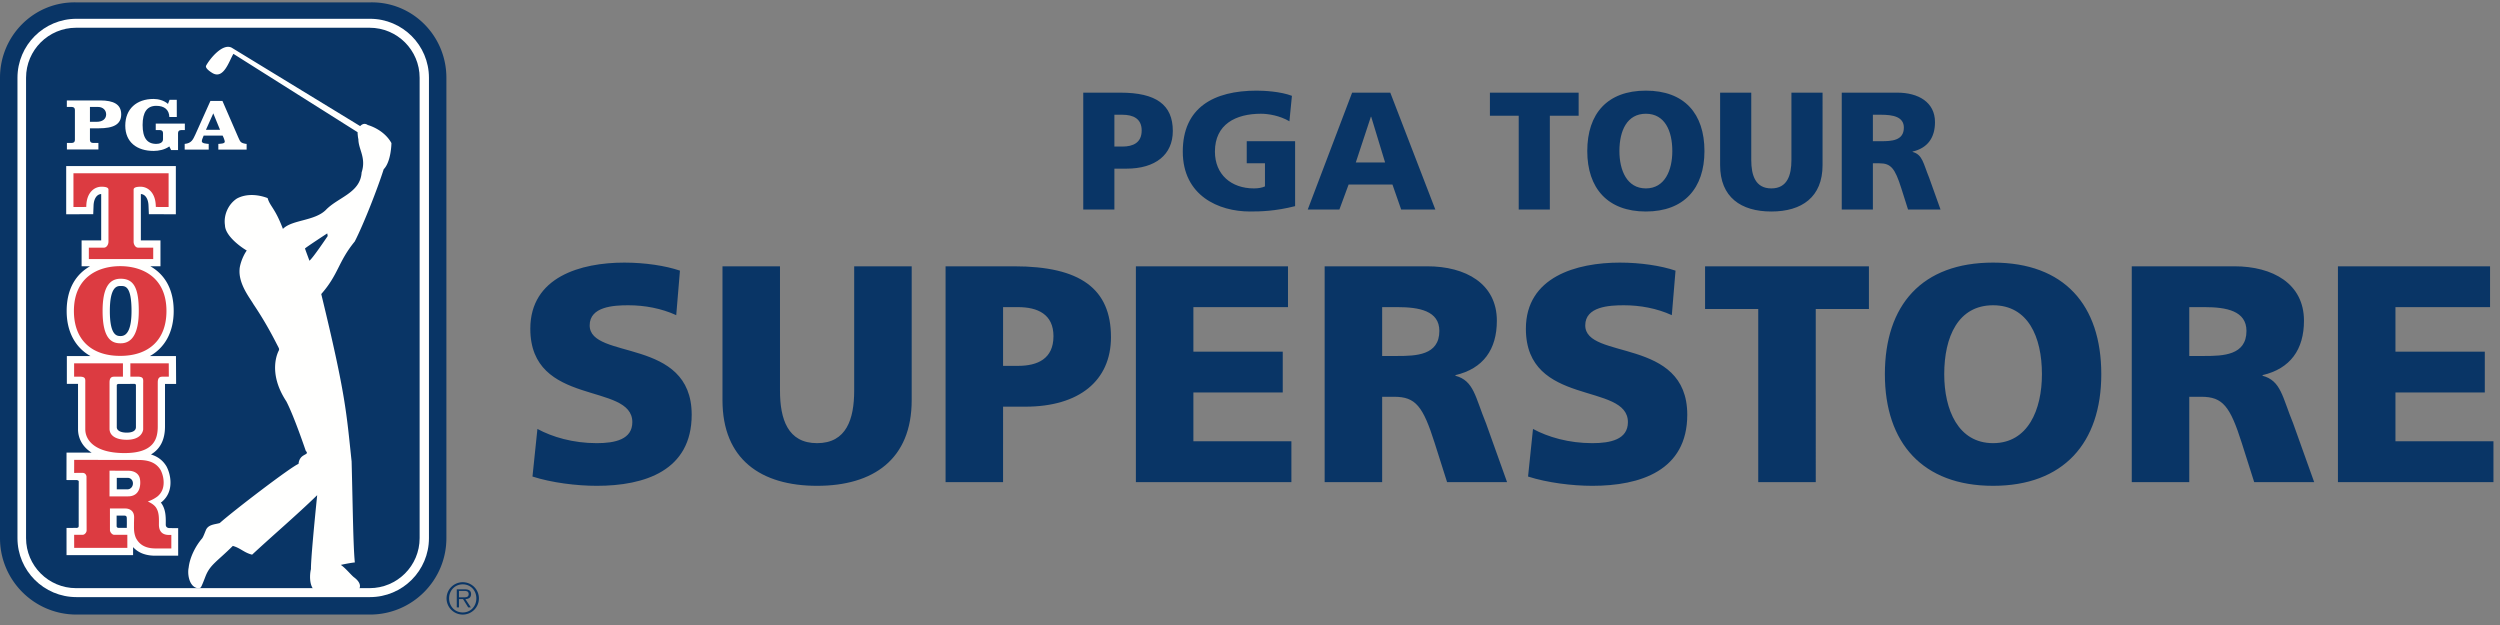 <svg xmlns="http://www.w3.org/2000/svg" id="Logo" viewBox="0 0 480 120">
    <rect x="0" y="0" width="480" height="120" fill="#808080" stroke="none"/>
    <g fill="none" fill-rule="evenodd">
        <path fill="#093566" d="M85.738 114.883a3.108 3.108 0 0 1 3.115-3.098 3.1 3.1 0 0 1 3.098 3.098A3.103 3.103 0 0 1 88.853 118a3.112 3.112 0 0 1-3.115-3.117zm5.721 0c0-1.508-1.096-2.689-2.606-2.689-1.518 0-2.625 1.181-2.625 2.689 0 1.529 1.107 2.708 2.625 2.708 1.51 0 2.606-1.179 2.606-2.708zm-1.056 1.738h-.508l-.993-1.598h-.779v1.598h-.424v-3.469h1.514c.917 0 1.233.346 1.233.92 0 .681-.479.936-1.092.951l1.049 1.598zm-1.631-1.934c.494 0 1.214.083 1.214-.621 0-.546-.445-.61-.871-.61h-.992v1.231h.649zM0 103.319c0 8.106 6.571 14.677 14.679 14.677h56.355c8.106 0 14.674-6.571 14.674-14.677V14.934C85.708 6.828 79.14.255 71.034.459H14.679C6.571.255 0 6.828 0 14.934v88.385"></path>
        <path fill="#FFFFFE" d="M14.679 3.607c-6.256 0-11.325 5.074-11.325 11.327v88.385c0 6.256 5.069 11.325 11.325 11.325h56.355c6.253 0 11.325-5.069 11.325-11.325V14.934c0-6.253-5.072-11.327-11.325-11.327H14.679"></path>
        <path fill="#093566" d="M14.608 5.327c-5.303 0-9.605 4.301-9.605 9.607v88.385c0 5.302 4.302 9.605 9.605 9.605h56.357c5.304 0 9.605-4.303 9.605-9.605V14.934c0-5.306-4.301-9.607-9.605-9.607H14.608"></path>
        <path fill="#FFFFFE" d="M17.268 20.534h1.563c.862 0 1.55.554 1.55 1.433 0 .88-.719 1.418-1.795 1.418h-1.318v-2.851zm-2.887 6.345c0 .354-.215.565-.598.565h-.937v1.249h6.047v-1.249h-1.027c-.385 0-.598-.211-.598-.565v-2.244h1.687c2.825 0 4.315-.737 4.315-2.683 0-1.944-1.49-2.667-4.009-2.667h-6.43v1.249h.952c.383 0 .598.211.598.567v5.778zm21.109-1.903h-.707c-.383 0-.6.213-.6.568v3.263H32.85l-.339-.695c-.89.639-2.029.865-3.025.865-3.194 0-5.434-1.674-5.434-4.853 0-3.207 2.165-5.125 5.434-5.125.892 0 1.997.271 2.765.952l.305-.794h1.382l.006 3.313h-1.431c-.044-1.404-.956-2.149-2.504-2.149-1.782 0-2.627 1.22-2.627 3.675 0 2.458.845 3.633 2.627 3.633.582 0 1.289-.213 1.289-.88v-1.205c0-.355-.216-.568-.601-.568h-.796v-1.248h5.589v1.248m11.7 2.643c-1.028-.175-1.06-.401-1.448-1.253l-3.032-6.982h-2.312l-2.896 6.452c-.445.943-.73 1.676-2.044 1.795v1.092h4.612v-1.092l-.151-.012c-.358-.054-1.175-.054-1.175-.52 0-.173.102-.439.176-.611l.181-.446h3.648l.204.446c.055.185.205.53.205.717 0 .414-.922.387-1.238.426v1.092h5.432v-1.092l-.162-.012zm-7.65-2.697l1.41-3.159 1.292 3.159H39.54z"></path>
        <path fill="#FFFFFE" d="M73.665 32.503c1.457-1.48 1.491-5.03 1.491-5.03-1.465-2.668-4.54-3.468-4.54-3.468-.685-.488-1.237-.039-1.458.204h-.013L44.488 9.158c-1.795-.929-4.275 2.253-4.901 3.421-.25.426.555 1.05 1.1 1.384 2.241 1.467 3.312-2.293 4.131-3.622l23.85 15.048c-.047.017.079 1.243.141 1.297-.018 1.959 1.549 3.581.625 6.413-.248 3.971-4.554 4.765-6.892 7.23-2.157 2.111-6.4 1.845-8.18 3.578-.013.017-.05.049-.05.049l-.015-.075c-1.532-4.013-2.444-4.239-2.914-5.851-1.881-.709-4.094-.879-5.894.085-1.72 1.125-2.587 3.258-2.293 5.138.038 1.923 2.753 4.01 4.178 4.844-.914 1.327-1.353 2.94-1.374 3.613-.226 2.847 2.031 5.575 2.664 6.701 2.669 3.961 4.177 7.103 4.767 8.21.094.216.236.388.098.684-.034.077-2.304 4.05 1.444 9.75 1.526 2.932 3.717 9.475 3.738 9.509.871.931-1.183.355-1.394 2.5-1.471.575-12.616 9.106-15.126 11.361-1.001.294-2.298.252-2.717 1.504-.064.1-.451 1.209-.694 1.477-1.074 1.235-2.324 3.432-2.557 5.584-.245 1.102.031 3.249 1.317 3.819.582.258.827.074.98 0 .168-.085.89-2.044.984-2.27.888-2.157 2.191-2.736 5.197-5.725 1.501.417 2.159 1.305 3.705 1.682 4.182-3.882 8.385-7.438 12.494-11.421-.63 6.166-1.214 12.498-1.198 14.193-.265 1.082-.296 2.933.468 3.848 0 0 6.827.4 8.144.304.654-.051.69-.441.69-.441s.612-.915-1.045-2.146c-.48-.355-1.631-1.785-2.523-2.372 1.177-.264 2.418-.468 2.691-.468-.315-3.239-.383-10.244-.618-19.407-1.017-9.489-1.102-12.683-5.829-32.129 3.345-3.803 3.215-6.165 6.432-10.093 1.731-3.375 4.404-10.229 5.553-13.861zM59.403 50.056c-.08-.272-.604-1.62-.845-2.336-.032-.096 4.27-2.906 4.27-2.906s.055.23.087.509c0 0-2.905 4.339-3.512 4.733zm-26.89 51.334c-.14.002-.698-.054-.687-.676l.004-.644c0-.996-.073-2.037-.558-2.973a3.11 3.11 0 0 0-.394-.604c.053-.039.116-.067.162-.105l.028-.021.025-.021c1.091-.932 1.642-2.179 1.642-3.699 0-1.036-.26-2.112-.731-3.029l-.021-.039-.021-.039c-.679-1.132-1.663-1.883-2.972-2.284 1.784-1.054 2.691-2.845 2.691-5.372v-8.168h2.135l-.031-5.346h-5.013c2.907-1.627 4.578-4.642 4.578-8.654 0-4.407-1.893-7.12-4.477-8.587h1.937v-4.974h-3.765v-8.898c.842.041 1.416.897 1.47 2.221l.066 1.646 5.182.017v-9.26H12.709v9.26l5.191-.017.064-1.646c.052-1.326.626-2.18 1.465-2.221v8.898h-3.762v4.974h1.612c-2.585 1.467-4.478 4.18-4.478 8.587 0 4.012 1.674 7.027 4.582 8.654h-4.546v5.337h2.144V82.4c0 1.639.756 3.34 2.606 4.507l-4.814-.009-.013 5.267s1.591.016 2.047.009c-.005.058.358.005.311.377-.009 1.474-.011 6.769-.009 8.417 0 .441-.313.309-.313.39-.434-.007-2.025.007-2.025.007l.002 5.216h12.778v-1.535c.988 1.094 2.414 1.648 4.265 1.648h4.392v-5.287l-1.695-.017zm-9.781-27.674l3.104-.009s.262.018.262.253v8.062c0 .575-.502 1.044-1.769 1.044-1.265 0-1.908-.465-1.908-1.039v-8.062c0-.209.311-.249.311-.249zm2.52-14c0 3.19-.7 4.806-2.08 4.806-.674 0-2.082 0-2.082-4.806 0-4.807 1.461-4.807 2.082-4.807.878 0 2.08 0 2.08 4.807zm-2.493 41.635c-.357 0-.368-.327-.368-.327v-2.031h1.335c.411 0 .617.059.617.525.007.122.011.972.011.972 0 .261-.017.593-.004.861h-1.591zm-.338-7.398v-2.204h2.082c.592 0 1.02.449 1.02 1.064 0 .696-.53 1.138-1.007 1.138l-2.095.002z"></path>
        <path fill="#DC3B41" d="M32.045 33.273H14.102v6.474l2.459-.011.011-.311c.098-2.47 1.535-3.573 2.915-3.573.9 0 1.337.183 1.337.56v9.999c0 .539-.353 1.137-.854 1.137h-2.913v2.189h12.36v-2.189h-2.908c-.503 0-.856-.598-.856-1.137v-9.999c0-.377.436-.56 1.337-.56 1.38 0 2.817 1.103 2.915 3.573l.015.311 2.451.011v-6.474h-.326m.356 36.487h-7.374v2.557h1.378c.466 0 .768.077.922.237.168.172.174.423.168.821l-.007.22v8.879c-.057.428-.462 1.965-3.159 1.965-2.068 0-3.301-.794-3.301-2.121v-8.881c0-1.026.479-1.113.93-1.113h1.646V69.76h-9.375v2.557h1.057c.468 0 .771.077.928.237.177.183.173.493.162.82l-.002.221V82.4c0 2.218 1.978 4.59 7.529 4.59 5.661 0 6.386-2.73 6.386-5.106v-8.447c0-1.026.478-1.113.93-1.113h1.196l-.014-2.564m-9.324-18.658c-4.295 0-8.886 2.167-8.886 8.614 0 5.475 3.322 8.613 8.886 8.613 5.561 0 8.882-3.138 8.882-8.613 0-6.447-4.588-8.614-8.882-8.614zm.095 14.813c-1.49 0-3.474-.524-3.474-6.199 0-4.26 1.137-6.2 3.474-6.2 2.466 0 3.473 1.704 3.473 6.2 0 4.14-1.201 6.199-3.473 6.199zm9.393 36.795c-.624.006-2.053-.045-2.053-1.996l.004-.651c0-.769-.032-1.646-.411-2.349-.356-.765-1.243-1.207-1.729-1.428a6.403 6.403 0 0 0 1.891-.996c.75-.643 1.154-1.493 1.154-2.643 0-.819-.207-1.669-.577-2.391-.796-1.331-2.148-1.942-4.269-1.942l-12.334-.021-.007 2.508s.898-.011 1.599-.011c.703 0 .773.688.773.688s.021 7.819.025 10.352c0 .41-.383.852-.758.852h-1.639l.007 2.507H24.45l-.004-2.507h-2.538c-.364 0-.797-.491-.797-.906 0 0-.002-3.122-.004-4.147l3.03.003c.334 0 1.646.168 1.614 1.729l-.026 1.075c.016.952-.085 1.71.335 2.774.683 1.416 1.933 2.093 3.832 2.093h3.003v-2.595l-.33.002zM21.028 90.371c.516 0 2.293.011 3.573.011 1.161 0 1.982.511 2.227 1.399.143.551.156 1.426-.096 2.114-.342.933-1.089 1.407-2.144 1.407 0 0-2.78.002-3.56.007v-4.938z"></path>
        <path fill="#093566" d="M207.984 40.224h5.978v-7.843h2.315c5.592 0 8.903-2.699 8.903-7.232 0-5.046-3.215-7.36-10.06-7.36h-7.136v22.435zm5.978-18.192h1.543c2.057 0 3.697.739 3.697 3.021 0 2.346-1.64 3.086-3.697 3.086h-1.543v-6.107zm34.699 5.078h-9.288v4.243h3.502v4.436c-.545.256-1.317.385-2.121.385-4.371 0-7.488-2.668-7.488-7.071 0-5.239 3.985-7.264 8.838-7.264 1.414 0 3.601.354 5.464 1.447l.482-4.886c-2.185-.836-5.302-.997-6.781-.997-8.228 0-14.175 3.247-14.175 11.7 0 8.485 6.91 11.506 12.889 11.506 2.057 0 4.886-.064 8.678-1.029V27.11m2.428 13.114h6.076l1.767-4.789h8.421l1.671 4.789h6.557l-8.646-22.435h-7.328l-8.518 22.435zm14.85-9.032h-5.625l2.893-8.775h.064l2.668 8.775zM291.592 40.224h5.979V22.225h5.528v-4.436h-17.035v4.436h5.528v17.999M304.756 29.006c0 7.136 3.922 11.603 11.25 11.603 7.328 0 11.249-4.467 11.249-11.603 0-7.199-3.857-11.603-11.249-11.603s-11.25 4.404-11.25 11.603zm6.171 0c0-3.888 1.447-7.167 5.079-7.167 3.632 0 5.078 3.279 5.078 7.167 0 3.697-1.446 7.168-5.078 7.168-3.632 0-5.079-3.471-5.079-7.168zm39.005-11.217h-5.978V30.71c0 2.957-.803 5.464-3.857 5.464-3.054 0-3.856-2.507-3.856-5.464V17.789h-5.979v13.917c0 6.139 3.986 8.903 9.835 8.903 5.85 0 9.835-2.764 9.835-8.903V17.789m3.683 22.435h5.978v-8.871h1.253c2.219 0 2.99.964 4.211 4.821l1.285 4.05h6.237l-2.186-6.107c-1.125-2.732-1.254-4.435-3.183-4.95v-.064c2.893-.675 4.308-2.668 4.308-5.657 0-3.857-3.247-5.657-7.232-5.657h-10.671v22.435zm5.978-18.192h1.575c2.282 0 4.372.385 4.372 2.475 0 2.539-2.444 2.603-4.372 2.603h-1.575v-5.078zM102.235 91.496c3.681 1.187 8.489 1.781 12.347 1.781 9.201 0 18.223-2.908 18.223-13.653 0-14.959-19.588-10.447-19.588-17.155 0-3.621 4.63-3.858 7.42-3.858 3.146 0 6.351.594 9.2 1.899l.713-8.548c-2.79-.949-6.708-1.543-10.685-1.543-8.311 0-18.045 2.73-18.045 12.703 0 15.078 19.588 10.21 19.588 17.927 0 3.324-3.324 4.036-6.826 4.036-4.571 0-8.548-1.187-11.397-2.73l-.95 9.141m72.809-40.365h-11.041v23.863c0 5.462-1.483 10.091-7.123 10.091-5.639 0-7.123-4.629-7.123-10.091V51.131h-11.041v25.703c0 11.338 7.361 16.443 18.164 16.443 10.804 0 18.164-5.105 18.164-16.443V51.131m6.505 41.434h11.041V78.081h4.274c10.329 0 16.443-4.986 16.443-13.356 0-9.32-5.936-13.594-18.58-13.594h-13.178v41.434zm11.041-33.598h2.849c3.799 0 6.827 1.365 6.827 5.579 0 4.334-3.028 5.699-6.827 5.699h-2.849V58.967zM218.089 92.565h29.859v-7.836H229.13V75.35h17.156v-7.835H229.13v-8.548h18.164v-7.836h-29.205v41.434M254.333 92.565h11.041V76.181h2.315c4.096 0 5.52 1.781 7.776 8.904l2.374 7.48h11.517l-4.037-11.279c-2.077-5.045-2.315-8.191-5.876-9.141v-.119c5.342-1.246 7.954-4.927 7.954-10.447 0-7.123-5.995-10.448-13.356-10.448h-19.708v41.434zm11.041-33.598h2.909c4.215 0 8.073.712 8.073 4.571 0 4.689-4.512 4.808-8.073 4.808h-2.909v-9.379zm28.011 32.529c3.681 1.187 8.489 1.781 12.348 1.781 9.2 0 18.223-2.908 18.223-13.653 0-14.959-19.588-10.447-19.588-17.155 0-3.621 4.63-3.858 7.42-3.858 3.145 0 6.351.594 9.201 1.899l.712-8.548c-2.79-.949-6.708-1.543-10.685-1.543-8.31 0-18.046 2.73-18.046 12.703 0 15.078 19.589 10.21 19.589 17.927 0 3.324-3.324 4.036-6.826 4.036-4.571 0-8.549-1.187-11.398-2.73l-.95 9.141M337.583 92.565h11.042V59.323h10.209v-8.192h-31.46v8.192h10.209v33.242M361.896 71.848c0 13.178 7.241 21.429 20.776 21.429 13.534 0 20.776-8.251 20.776-21.429 0-13.297-7.123-21.429-20.776-21.429-13.653 0-20.776 8.132-20.776 21.429zm11.397 0c0-7.183 2.671-13.237 9.379-13.237 6.707 0 9.379 6.054 9.379 13.237 0 6.826-2.672 13.237-9.379 13.237-6.708 0-9.379-6.411-9.379-13.237zm36.004 20.717h11.042V76.181h2.315c4.096 0 5.52 1.781 7.776 8.904l2.375 7.48h11.516l-4.037-11.279c-2.077-5.045-2.315-8.191-5.876-9.141v-.119c5.342-1.246 7.954-4.927 7.954-10.447 0-7.123-5.996-10.448-13.357-10.448h-19.708v41.434zm11.042-33.598h2.909c4.214 0 8.073.712 8.073 4.571 0 4.689-4.512 4.808-8.073 4.808h-2.909v-9.379zM448.884 92.565h29.859v-7.836h-18.817V75.35h17.155v-7.835h-17.155v-8.548h18.164v-7.836h-29.206v41.434"></path>
    </g>
</svg>